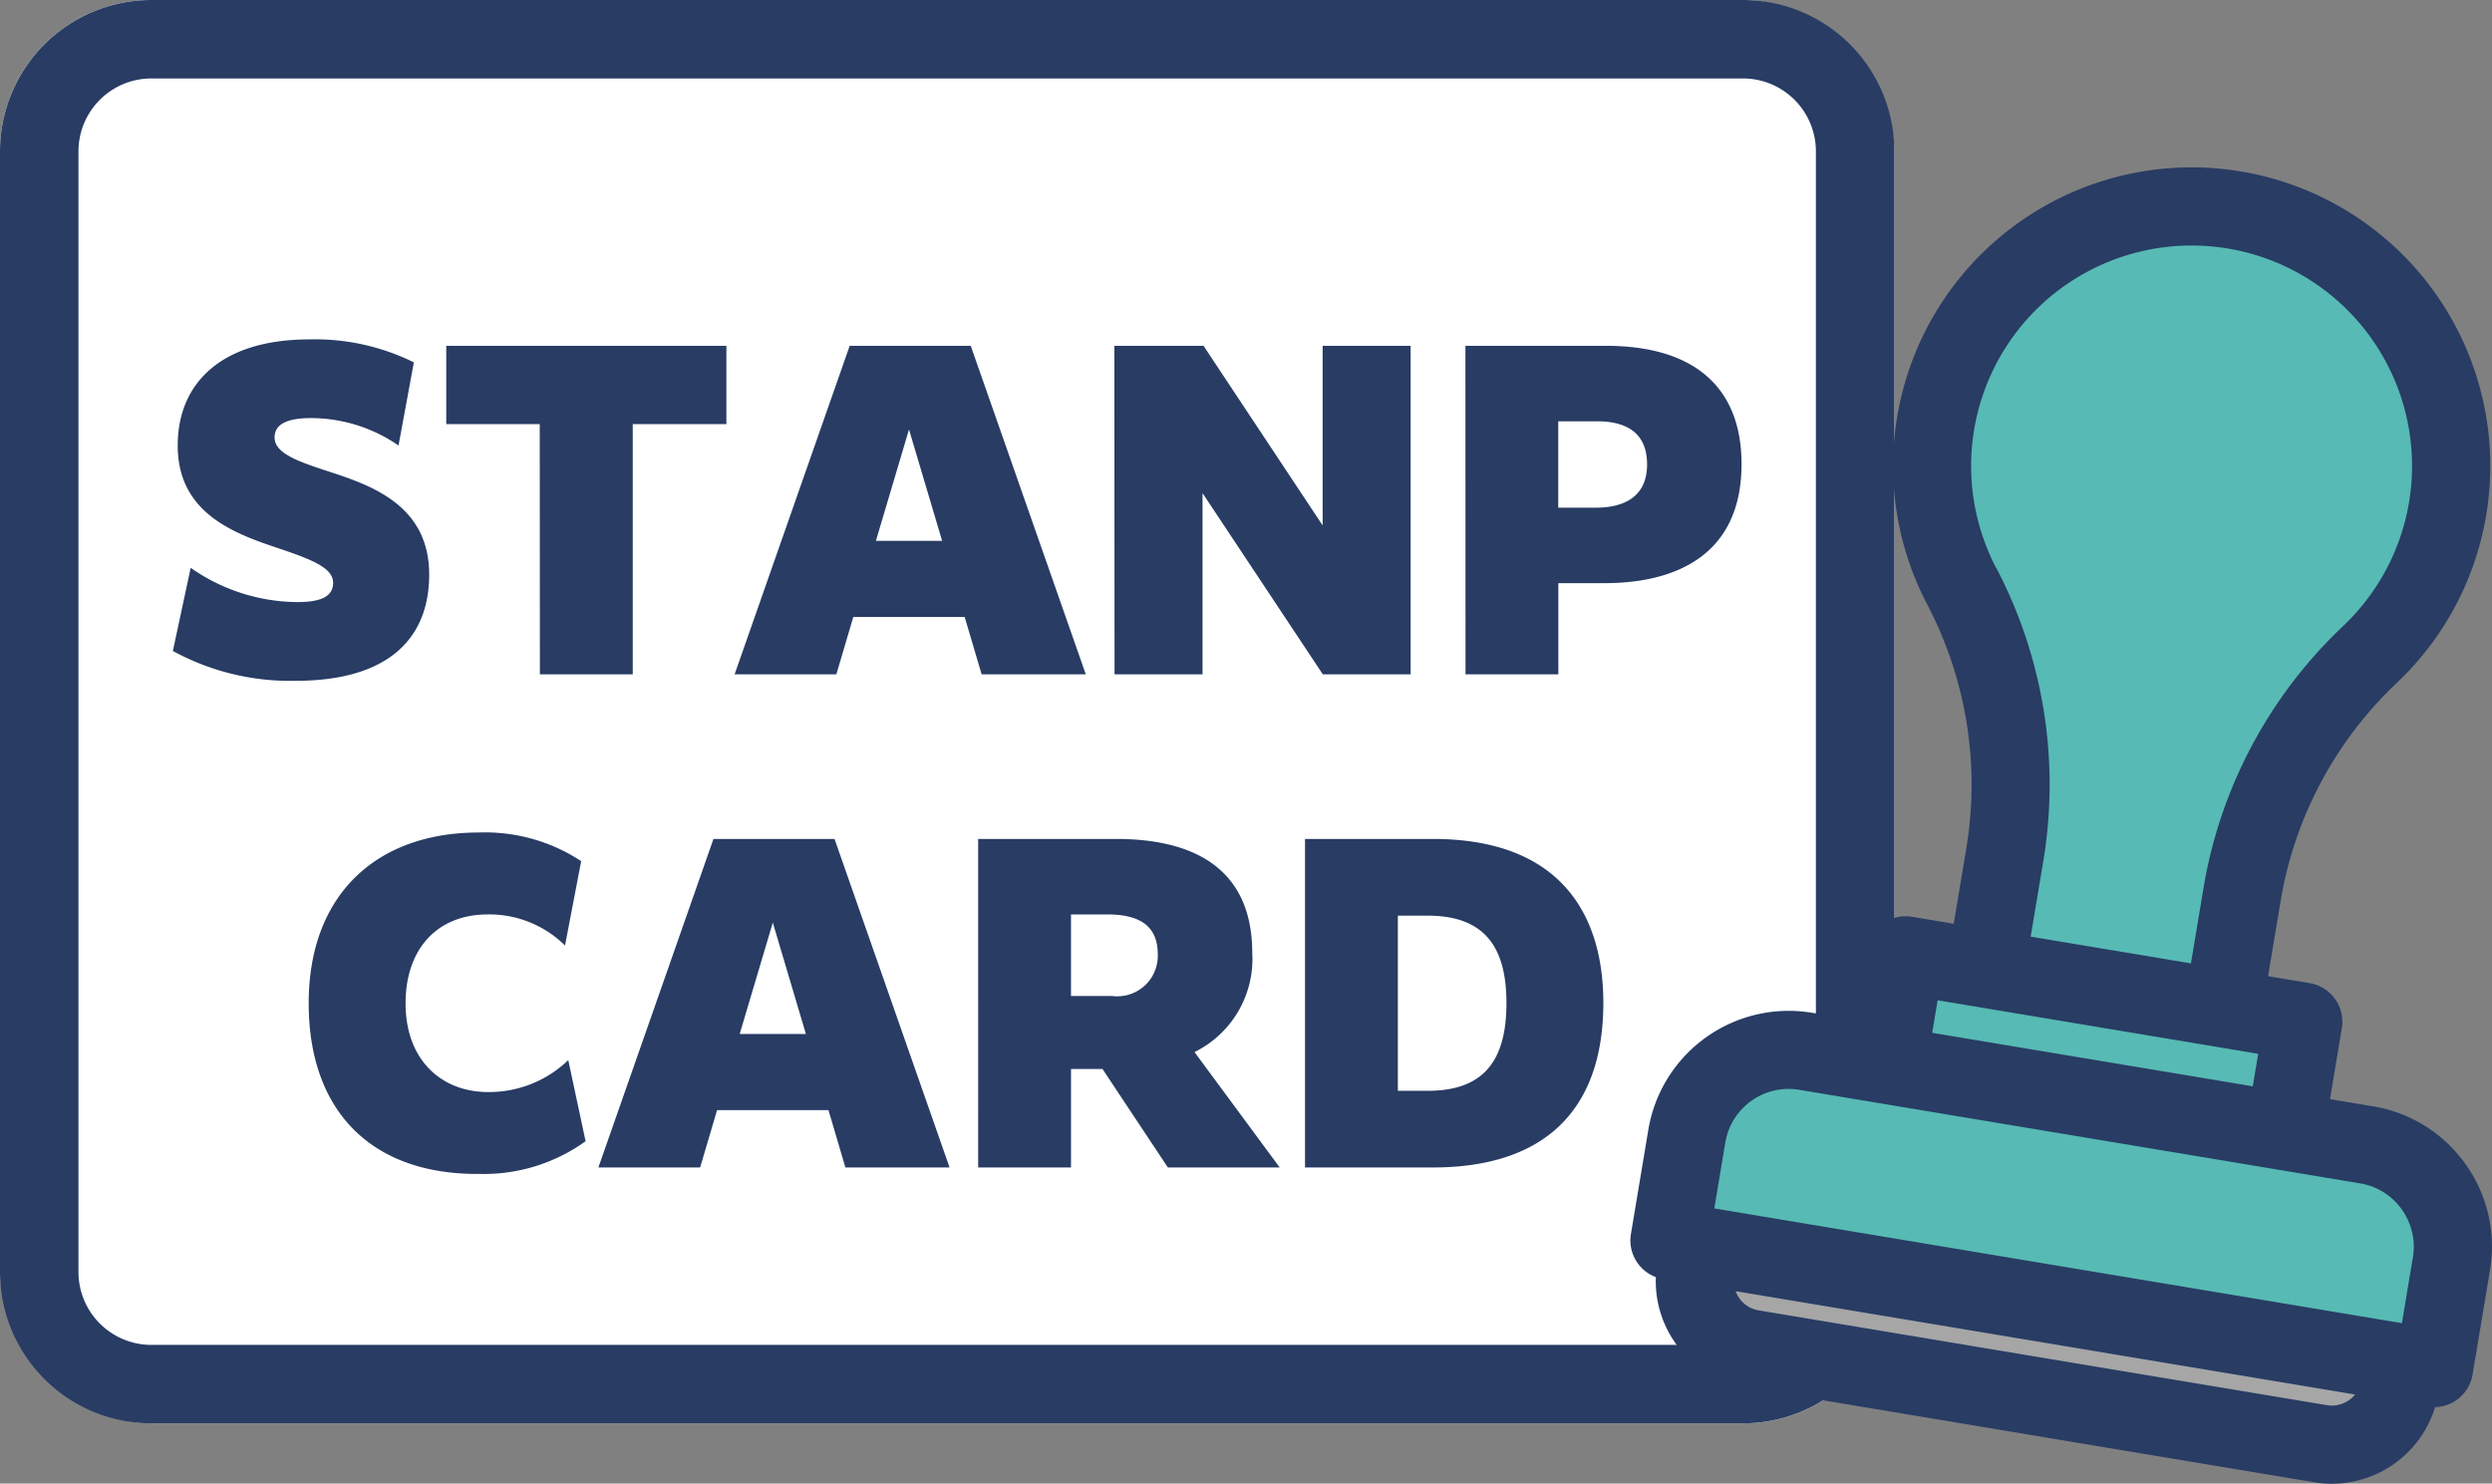 <svg xmlns="http://www.w3.org/2000/svg" width="111.158" height="66.189" viewBox="0 0 111.158 66.189">
  <rect x="0" y="0" width="111.158" height="66.189" fill="#808080" stroke="none"/>
  <g id="グループ_333" data-name="グループ 333" transform="translate(-1018.194 -1991.668)">
    <g id="グループ_331" data-name="グループ 331">
      <rect id="長方形_266" data-name="長方形 266" width="84.5" height="63.5" rx="6.75" transform="translate(1018.194 1991.668)" fill="#fff"/>
      <path id="パス_257" data-name="パス 257" d="M1095.944,1991.668h-71a6.758,6.758,0,0,0-6.75,6.75v50a6.758,6.758,0,0,0,6.75,6.75h71a6.758,6.758,0,0,0,6.75-6.75v-50A6.758,6.758,0,0,0,1095.944,1991.668Zm3.25,56.75a3.254,3.254,0,0,1-3.25,3.25h-71a3.254,3.254,0,0,1-3.25-3.25v-50a3.254,3.254,0,0,1,3.25-3.25h71a3.254,3.254,0,0,1,3.25,3.25Z" fill="#283c64"/>
      <path id="パス_258" data-name="パス 258" d="M1026.7,2017a8.382,8.382,0,0,0,4.753,1.529c1.063,0,1.6-.252,1.6-.863,0-.685-1.027-1.062-2.521-1.566-2-.666-4.411-1.6-4.411-4.557,0-2.719,1.872-4.734,5.888-4.734a9.946,9.946,0,0,1,4.645,1.025l-.684,3.709a6.892,6.892,0,0,0-3.908-1.223c-1.152,0-1.62.323-1.62.864,0,.72,1.063,1.08,2.557,1.566,2,.649,4.339,1.6,4.339,4.555,0,2.81-1.782,4.736-5.959,4.736a10.9,10.9,0,0,1-5.474-1.332Zm15.57-6.41H1038.1v-3.494h12.495v3.494h-4.177v11.162h-4.142Zm13.825-3.494h5.4l5.132,14.656h-4.646l-.756-2.557h-4.969l-.756,2.557h-4.538Zm4.123,8.7-1.477-4.969-1.476,4.969Zm7.683-8.7h3.979l5.312,8.013v-8.013h3.925v14.656H1077.2l-5.366-8.084v8.084h-3.925Zm15.66,0h6.266c3.943,0,6.05,1.855,6.05,5.275,0,4.2-3.133,5.313-6.1,5.313h-2.071v4.068h-4.141Zm4.141,3.367v3.854h1.675c1.135,0,2.287-.4,2.287-1.926,0-1.494-1.026-1.928-2.233-1.928Zm-48.229,33.578c-4.736,0-7.509-2.826-7.509-7.617,0-4.842,3.025-7.615,7.58-7.615a7.789,7.789,0,0,1,4.574,1.277l-.721,3.764a4.8,4.8,0,0,0-3.439-1.387c-2.286,0-3.673,1.566-3.673,3.961,0,2.576,1.639,3.963,3.673,3.963a5.084,5.084,0,0,0,3.584-1.424l.773,3.619A7.769,7.769,0,0,1,1039.477,2044.037Zm10.546-14.945h5.4l5.132,14.656h-4.646l-.756-2.557h-4.969l-.756,2.557h-4.538Zm4.123,8.7-1.476-4.969-1.477,4.969Zm7.684-8.7h6.157c3.98,0,6.069,1.728,6.069,5.078a4.63,4.63,0,0,1-2.576,4.43l3.8,5.148h-4.988l-2.916-4.393h-1.405v4.393h-4.141Zm4.141,3.367v3.637h1.819a1.808,1.808,0,0,0,2.052-1.854c0-1.369-.936-1.783-2.269-1.783Zm10.439-3.367h5.707c5.654,0,7.6,3.332,7.6,7.31,0,4.879-2.719,7.346-7.6,7.346h-5.707Zm4.141,3.422v7.814h1.333c2.377,0,3.511-1.207,3.511-3.908,0-2.375-.865-3.906-3.511-3.906Z" fill="#283c64"/>
    </g>
    <g id="グループ_332" data-name="グループ 332">
      <path id="パス_259" data-name="パス 259" d="M1120.936,2037.245l-17.74-2.96-.816,4.888,17.74,2.96.816-4.888Z" fill="#57bab4" fill-rule="evenodd"/>
      <path id="パス_260" data-name="パス 260" d="M1106.773,2034.882l.853-5.112a18.945,18.945,0,0,0-1.921-11.943,11.576,11.576,0,1,1,18.2,3.038,18.946,18.946,0,0,0-5.695,10.672c-.312,1.865-.62,3.711-.854,5.111l-10.585-1.766Z" fill="#57bab4" fill-rule="evenodd"/>
      <path id="パス_261" data-name="パス 261" d="M1127.545,2048.044a4.609,4.609,0,0,0-3.787-5.3l-25.016-4.175a4.608,4.608,0,0,0-5.3,3.787l-.777,4.655,34.107,5.692.777-4.655Z" fill="#57bab4" fill-rule="evenodd"/>
      <path id="パス_262" data-name="パス 262" d="M1125.415,2052.473l-31.4-5.24-.18,1.078a3.069,3.069,0,0,0,2.521,3.531l25.349,4.23a3.067,3.067,0,0,0,3.531-2.52l.18-1.079Z" fill="#a6a6a6" fill-rule="evenodd"/>
      <path id="パス_263" data-name="パス 263" d="M1128.168,2043.6a6.308,6.308,0,0,0-4.123-2.575l-1.92-.32.529-3.17a1.746,1.746,0,0,0-1.432-2.005l-1.859-.31.567-3.393a17.3,17.3,0,0,1,5.173-9.691,13.319,13.319,0,1,0-20.94-3.494,17.309,17.309,0,0,1,1.745,10.845l-.566,3.394-1.859-.311a1.741,1.741,0,0,0-2.005,1.432l-.53,3.17-1.92-.32a6.348,6.348,0,0,0-7.308,5.217l-.778,4.656a1.747,1.747,0,0,0,1.112,1.919,4.81,4.81,0,0,0,4.014,4.921l25.35,4.23a4.836,4.836,0,0,0,.8.066,4.815,4.815,0,0,0,4.594-3.416,1.742,1.742,0,0,0,1.673-1.456l.778-4.654A6.316,6.316,0,0,0,1128.168,2043.6Zm-4.926,10.281a1.291,1.291,0,0,1-.263.248,1.333,1.333,0,0,1-.989.229l-25.347-4.23a1.319,1.319,0,0,1-.862-.538,1.375,1.375,0,0,1-.168-.319Zm-16-36.86a9.834,9.834,0,1,1,15.466,2.58,20.8,20.8,0,0,0-6.219,11.653l-.566,3.394-7.149-1.194.567-3.393A20.807,20.807,0,0,0,1107.246,2017.017Zm-2.861,20.724.243-1.452,14.3,2.388-.243,1.451Zm21.442,10.017-.49,2.936-30.671-5.119.49-2.936a2.864,2.864,0,0,1,3.3-2.355l25.016,4.174a2.842,2.842,0,0,1,1.861,1.163A2.882,2.882,0,0,1,1125.827,2047.758Z" fill="#283c64"/>
    </g>
  </g>
</svg>
